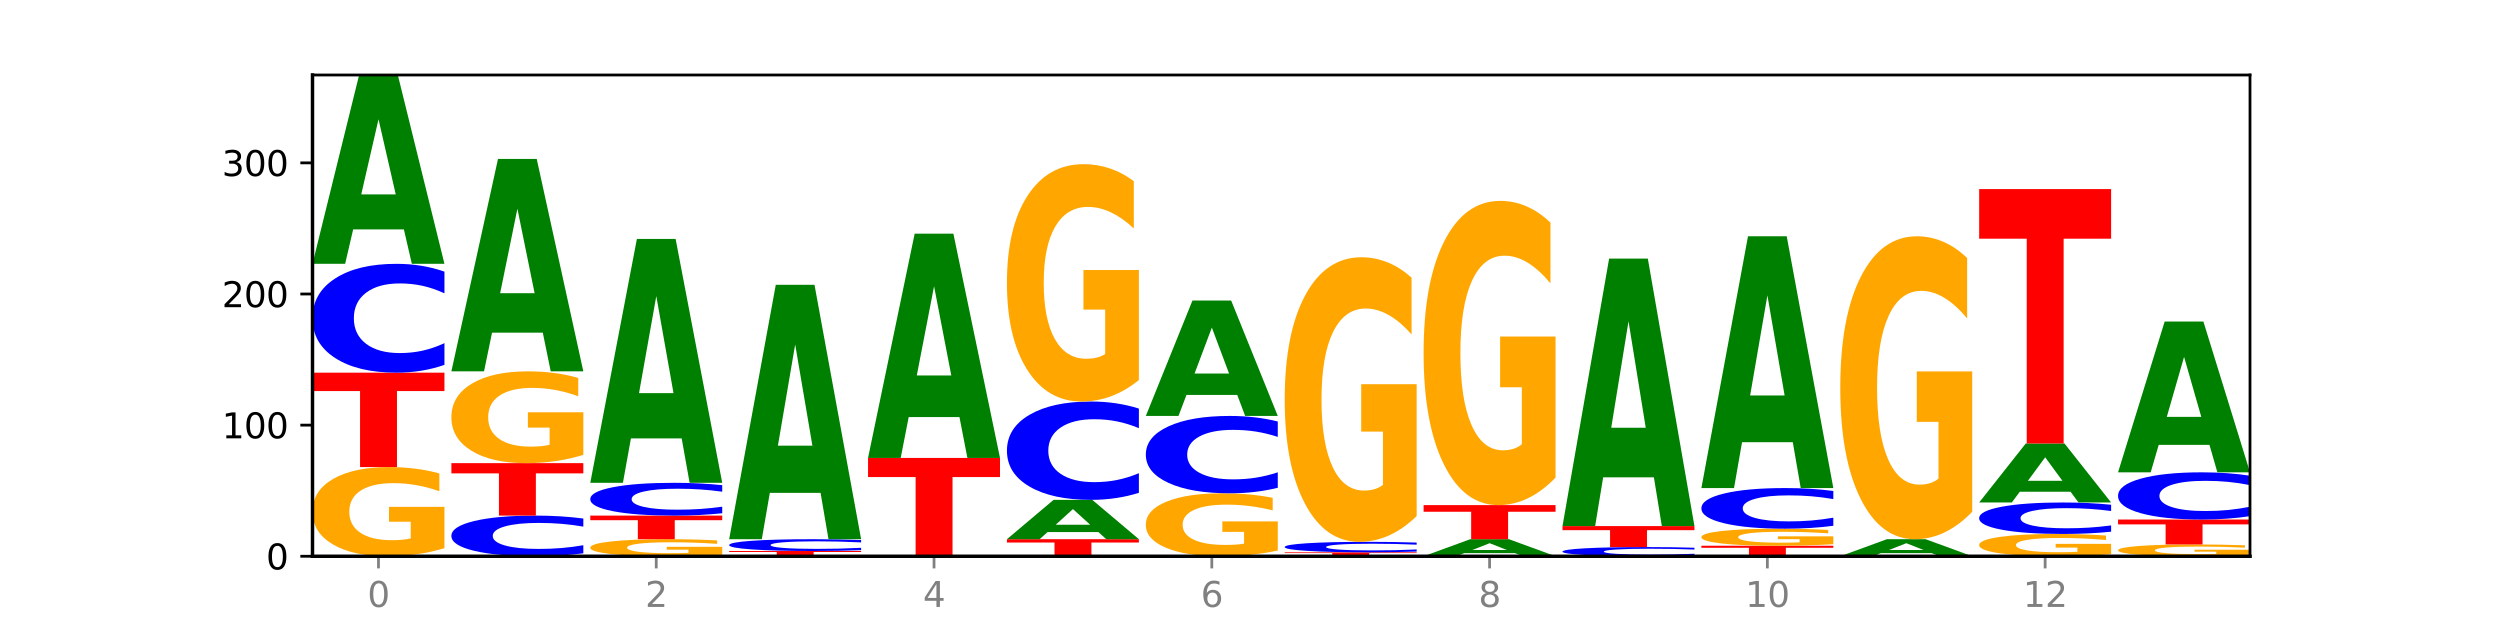 <?xml version="1.0" encoding="utf-8" standalone="no"?>
<!DOCTYPE svg PUBLIC "-//W3C//DTD SVG 1.1//EN"
  "http://www.w3.org/Graphics/SVG/1.1/DTD/svg11.dtd">
<svg xmlns:xlink="http://www.w3.org/1999/xlink" width="720pt" height="180pt" viewBox="0 0 720 180" xmlns="http://www.w3.org/2000/svg" version="1.1">
 <defs>
  <style type="text/css">*{stroke-linejoin: round; stroke-linecap: butt}</style>
 </defs>
 <g id="figure_1">
  <g id="patch_1">
   <path d="M 0 180 
L 720 180 
L 720 0 
L 0 0 
z
" style="fill: #ffffff"/>
  </g>
  <g id="axes_1">
   <g id="patch_2">
    <path d="M 90 160.2 
L 648 160.2 
L 648 21.6 
L 90 21.6 
z
" style="fill: #ffffff"/>
   </g>
   <g id="line2d_1">
    <path d="M 90 160.2 
L 648 160.2 
" clip-path="url(#p941b527824)" style="fill: none; stroke: #000000; stroke-width: 0.5; stroke-linecap: square"/>
   </g>
   <g id="patch_3">
    <path d="M 128 157.876 
Q 124.168 159.038 120.046 159.622 
Q 115.924 160.2 111.529 160.2 
Q 101.599 160.2 95.8 156.741 
Q 90 153.283 90 147.368 
Q 90 141.384 95.902 137.952 
Q 101.812 134.519 112.091 134.519 
Q 116.052 134.519 119.68 134.986 
Q 123.316 135.448 126.535 136.36 
L 126.535 141.479 
Q 123.214 140.307 119.926 139.729 
Q 116.639 139.145 113.335 139.145 
Q 107.22 139.145 103.907 141.278 
Q 100.594 143.405 100.594 147.368 
Q 100.594 151.293 103.788 153.436 
Q 106.982 155.574 112.858 155.574 
Q 114.459 155.574 115.83 155.452 
Q 117.201 155.325 118.291 155.06 
L 118.291 150.253 
L 112.032 150.253 
L 112.032 145.972 
L 128 145.972 
L 128 157.876 
z
" clip-path="url(#p941b527824)" style="fill: #ffa600"/>
   </g>
   <g id="patch_4">
    <path d="M 90 107.328 
L 128 107.328 
L 128 112.631 
L 114.329 112.631 
L 114.329 134.519 
L 103.698 134.519 
L 103.698 112.631 
L 90 112.631 
L 90 107.328 
z
" clip-path="url(#p941b527824)" style="fill: #ff0000"/>
   </g>
   <g id="patch_5">
    <path d="M 128 105.081 
Q 124.821 106.195 121.384 106.758 
Q 117.947 107.328 114.204 107.328 
Q 103.04 107.328 96.52 103.106 
Q 90 98.885 90 91.665 
Q 90 84.419 96.52 80.204 
Q 103.04 75.983 114.204 75.983 
Q 117.947 75.983 121.384 76.552 
Q 124.821 77.116 128 78.229 
L 128 84.478 
Q 124.793 83.001 121.681 82.315 
Q 118.569 81.629 115.132 81.629 
Q 108.966 81.629 105.434 84.303 
Q 101.91 86.971 101.91 91.665 
Q 101.91 96.34 105.434 99.014 
Q 108.966 101.682 115.132 101.682 
Q 118.569 101.682 121.681 100.996 
Q 124.793 100.303 128 98.826 
L 128 105.081 
z
" clip-path="url(#p941b527824)" style="fill: #0000ff"/>
   </g>
   <g id="patch_6">
    <path d="M 116.323 66.076 
L 101.708 66.076 
L 99.401 75.983 
L 90 75.983 
L 103.425 21.6 
L 114.575 21.6 
L 128 75.983 
L 118.607 75.983 
L 116.323 66.076 
z
M 104.039 55.982 
L 113.969 55.982 
L 109.012 34.351 
L 104.039 55.982 
z
" clip-path="url(#p941b527824)" style="fill: #008000"/>
   </g>
   <g id="patch_7">
    <path d="M 168 159.361 
Q 164.821 159.777 161.384 159.987 
Q 157.947 160.2 154.204 160.2 
Q 143.04 160.2 136.52 158.623 
Q 130 157.046 130 154.35 
Q 130 151.644 136.52 150.069 
Q 143.04 148.493 154.204 148.493 
Q 157.947 148.493 161.384 148.705 
Q 164.821 148.916 168 149.332 
L 168 151.666 
Q 164.793 151.114 161.681 150.858 
Q 158.569 150.601 155.132 150.601 
Q 148.966 150.601 145.434 151.6 
Q 141.91 152.597 141.91 154.35 
Q 141.91 156.096 145.434 157.095 
Q 148.966 158.091 155.132 158.091 
Q 158.569 158.091 161.681 157.835 
Q 164.793 157.576 168 157.025 
L 168 159.361 
z
" clip-path="url(#p941b527824)" style="fill: #0000ff"/>
   </g>
   <g id="patch_8">
    <path d="M 130 133.386 
L 168 133.386 
L 168 136.333 
L 154.329 136.333 
L 154.329 148.493 
L 143.698 148.493 
L 143.698 136.333 
L 130 136.333 
L 130 133.386 
z
" clip-path="url(#p941b527824)" style="fill: #ff0000"/>
   </g>
   <g id="patch_9">
    <path d="M 168 130.995 
Q 164.168 132.19 160.046 132.791 
Q 155.924 133.386 151.529 133.386 
Q 141.599 133.386 135.8 129.826 
Q 130 126.265 130 120.177 
Q 130 114.017 135.902 110.484 
Q 141.812 106.95 152.091 106.95 
Q 156.052 106.95 159.68 107.431 
Q 163.316 107.906 166.535 108.845 
L 166.535 114.115 
Q 163.214 112.908 159.926 112.313 
Q 156.639 111.712 153.335 111.712 
Q 147.22 111.712 143.907 113.908 
Q 140.594 116.097 140.594 120.177 
Q 140.594 124.218 143.788 126.424 
Q 146.982 128.625 152.858 128.625 
Q 154.459 128.625 155.83 128.499 
Q 157.201 128.368 158.291 128.095 
L 158.291 123.147 
L 152.032 123.147 
L 152.032 118.74 
L 168 118.74 
L 168 130.995 
z
" clip-path="url(#p941b527824)" style="fill: #ffa600"/>
   </g>
   <g id="patch_10">
    <path d="M 156.323 95.805 
L 141.708 95.805 
L 139.401 106.95 
L 130 106.95 
L 143.425 45.77 
L 154.575 45.77 
L 168 106.95 
L 158.607 106.95 
L 156.323 95.805 
z
M 144.039 84.45 
L 153.969 84.45 
L 149.012 60.115 
L 144.039 84.45 
z
" clip-path="url(#p941b527824)" style="fill: #008000"/>
   </g>
   <g id="patch_11">
    <path d="M 208 159.756 
Q 204.168 159.978 200.046 160.089 
Q 195.924 160.2 191.529 160.2 
Q 181.599 160.2 175.8 159.539 
Q 170 158.878 170 157.747 
Q 170 156.603 175.902 155.947 
Q 181.812 155.29 192.091 155.29 
Q 196.052 155.29 199.68 155.38 
Q 203.316 155.468 206.535 155.642 
L 206.535 156.621 
Q 203.214 156.397 199.926 156.286 
Q 196.639 156.175 193.335 156.175 
Q 187.22 156.175 183.907 156.583 
Q 180.594 156.989 180.594 157.747 
Q 180.594 158.497 183.788 158.907 
Q 186.982 159.316 192.858 159.316 
Q 194.459 159.316 195.83 159.292 
Q 197.201 159.268 198.291 159.217 
L 198.291 158.298 
L 192.032 158.298 
L 192.032 157.48 
L 208 157.48 
L 208 159.756 
z
" clip-path="url(#p941b527824)" style="fill: #ffa600"/>
   </g>
   <g id="patch_12">
    <path d="M 170 148.493 
L 208 148.493 
L 208 149.818 
L 194.329 149.818 
L 194.329 155.29 
L 183.698 155.29 
L 183.698 149.818 
L 170 149.818 
L 170 148.493 
z
" clip-path="url(#p941b527824)" style="fill: #ff0000"/>
   </g>
   <g id="patch_13">
    <path d="M 208 147.816 
Q 204.821 148.151 201.384 148.321 
Q 197.947 148.493 194.204 148.493 
Q 183.04 148.493 176.52 147.221 
Q 170 145.949 170 143.775 
Q 170 141.592 176.52 140.323 
Q 183.04 139.051 194.204 139.051 
Q 197.947 139.051 201.384 139.223 
Q 204.821 139.393 208 139.728 
L 208 141.61 
Q 204.793 141.165 201.681 140.959 
Q 198.569 140.752 195.132 140.752 
Q 188.966 140.752 185.434 141.557 
Q 181.91 142.361 181.91 143.775 
Q 181.91 145.183 185.434 145.988 
Q 188.966 146.792 195.132 146.792 
Q 198.569 146.792 201.681 146.585 
Q 204.793 146.377 208 145.932 
L 208 147.816 
z
" clip-path="url(#p941b527824)" style="fill: #0000ff"/>
   </g>
   <g id="patch_14">
    <path d="M 196.323 126.255 
L 181.708 126.255 
L 179.401 139.051 
L 170 139.051 
L 183.425 68.807 
L 194.575 68.807 
L 208 139.051 
L 198.607 139.051 
L 196.323 126.255 
z
M 184.039 113.218 
L 193.969 113.218 
L 189.012 85.277 
L 184.039 113.218 
z
" clip-path="url(#p941b527824)" style="fill: #008000"/>
   </g>
   <g id="patch_15">
    <path d="M 210 158.689 
L 248 158.689 
L 248 158.984 
L 234.329 158.984 
L 234.329 160.2 
L 223.698 160.2 
L 223.698 158.984 
L 210 158.984 
L 210 158.689 
z
" clip-path="url(#p941b527824)" style="fill: #ff0000"/>
   </g>
   <g id="patch_16">
    <path d="M 248 158.446 
Q 244.821 158.567 241.384 158.628 
Q 237.947 158.689 234.204 158.689 
Q 223.04 158.689 216.52 158.232 
Q 210 157.774 210 156.991 
Q 210 156.205 216.52 155.748 
Q 223.04 155.29 234.204 155.29 
Q 237.947 155.29 241.384 155.352 
Q 244.821 155.413 248 155.534 
L 248 156.212 
Q 244.793 156.052 241.681 155.977 
Q 238.569 155.903 235.132 155.903 
Q 228.966 155.903 225.434 156.193 
Q 221.91 156.482 221.91 156.991 
Q 221.91 157.498 225.434 157.788 
Q 228.966 158.077 235.132 158.077 
Q 238.569 158.077 241.681 158.003 
Q 244.793 157.928 248 157.768 
L 248 158.446 
z
" clip-path="url(#p941b527824)" style="fill: #0000ff"/>
   </g>
   <g id="patch_17">
    <path d="M 236.323 141.944 
L 221.708 141.944 
L 219.401 155.29 
L 210 155.29 
L 223.425 82.025 
L 234.575 82.025 
L 248 155.29 
L 238.607 155.29 
L 236.323 141.944 
z
M 224.039 128.346 
L 233.969 128.346 
L 229.012 99.203 
L 224.039 128.346 
z
" clip-path="url(#p941b527824)" style="fill: #008000"/>
   </g>
   <g id="patch_18">
    <path d="M 250 131.876 
L 288 131.876 
L 288 137.4 
L 274.329 137.4 
L 274.329 160.2 
L 263.698 160.2 
L 263.698 137.4 
L 250 137.4 
L 250 131.876 
z
" clip-path="url(#p941b527824)" style="fill: #ff0000"/>
   </g>
   <g id="patch_19">
    <path d="M 276.323 120.111 
L 261.708 120.111 
L 259.401 131.876 
L 250 131.876 
L 263.425 67.296 
L 274.575 67.296 
L 288 131.876 
L 278.607 131.876 
L 276.323 120.111 
z
M 264.039 108.126 
L 273.969 108.126 
L 269.012 82.438 
L 264.039 108.126 
z
" clip-path="url(#p941b527824)" style="fill: #008000"/>
   </g>
   <g id="patch_20">
    <path d="M 290 155.29 
L 328 155.29 
L 328 156.248 
L 314.329 156.248 
L 314.329 160.2 
L 303.698 160.2 
L 303.698 156.248 
L 290 156.248 
L 290 155.29 
z
" clip-path="url(#p941b527824)" style="fill: #ff0000"/>
   </g>
   <g id="patch_21">
    <path d="M 316.323 153.227 
L 301.708 153.227 
L 299.401 155.29 
L 290 155.29 
L 303.425 143.961 
L 314.575 143.961 
L 328 155.29 
L 318.607 155.29 
L 316.323 153.227 
z
M 304.039 151.124 
L 313.969 151.124 
L 309.012 146.617 
L 304.039 151.124 
z
" clip-path="url(#p941b527824)" style="fill: #008000"/>
   </g>
   <g id="patch_22">
    <path d="M 328 141.93 
Q 324.821 142.937 321.384 143.446 
Q 317.947 143.961 314.204 143.961 
Q 303.04 143.961 296.52 140.146 
Q 290 136.331 290 129.807 
Q 290 123.26 296.52 119.451 
Q 303.04 115.637 314.204 115.637 
Q 317.947 115.637 321.384 116.151 
Q 324.821 116.66 328 117.667 
L 328 123.313 
Q 324.793 121.979 321.681 121.359 
Q 318.569 120.739 315.132 120.739 
Q 308.966 120.739 305.434 123.155 
Q 301.91 125.566 301.91 129.807 
Q 301.91 134.032 305.434 136.448 
Q 308.966 138.859 315.132 138.859 
Q 318.569 138.859 321.681 138.239 
Q 324.793 137.613 328 136.279 
L 328 141.93 
z
" clip-path="url(#p941b527824)" style="fill: #0000ff"/>
   </g>
   <g id="patch_23">
    <path d="M 328 109.452 
Q 324.168 112.544 320.046 114.097 
Q 315.924 115.637 311.529 115.637 
Q 301.599 115.637 295.8 106.43 
Q 290 97.224 290 81.48 
Q 290 65.552 295.902 56.416 
Q 301.812 47.281 312.091 47.281 
Q 316.052 47.281 319.68 48.523 
Q 323.316 49.752 326.535 52.18 
L 326.535 65.806 
Q 323.214 62.686 319.926 61.147 
Q 316.639 59.593 313.335 59.593 
Q 307.22 59.593 303.907 65.27 
Q 300.594 70.932 300.594 81.48 
Q 300.594 91.929 303.788 97.633 
Q 306.982 103.324 312.858 103.324 
Q 314.459 103.324 315.83 102.999 
Q 317.201 102.66 318.291 101.954 
L 318.291 89.161 
L 312.032 89.161 
L 312.032 77.766 
L 328 77.766 
L 328 109.452 
z
" clip-path="url(#p941b527824)" style="fill: #ffa600"/>
   </g>
   <g id="patch_24">
    <path d="M 368 158.56 
Q 364.168 159.38 360.046 159.792 
Q 355.924 160.2 351.529 160.2 
Q 341.599 160.2 335.8 157.759 
Q 330 155.317 330 151.142 
Q 330 146.918 335.902 144.495 
Q 341.812 142.072 352.091 142.072 
Q 356.052 142.072 359.68 142.402 
Q 363.316 142.728 366.535 143.372 
L 366.535 146.985 
Q 363.214 146.158 359.926 145.75 
Q 356.639 145.338 353.335 145.338 
Q 347.22 145.338 343.907 146.843 
Q 340.594 148.345 340.594 151.142 
Q 340.594 153.913 343.788 155.426 
Q 346.982 156.935 352.858 156.935 
Q 354.459 156.935 355.83 156.849 
Q 357.201 156.759 358.291 156.571 
L 358.291 153.179 
L 352.032 153.179 
L 352.032 150.157 
L 368 150.157 
L 368 158.56 
z
" clip-path="url(#p941b527824)" style="fill: #ffa600"/>
   </g>
   <g id="patch_25">
    <path d="M 368 140.475 
Q 364.821 141.267 361.384 141.667 
Q 357.947 142.072 354.204 142.072 
Q 343.04 142.072 336.52 139.072 
Q 330 136.071 330 130.939 
Q 330 125.788 336.52 122.792 
Q 343.04 119.791 354.204 119.791 
Q 357.947 119.791 361.384 120.196 
Q 364.821 120.596 368 121.388 
L 368 125.829 
Q 364.793 124.78 361.681 124.292 
Q 358.569 123.804 355.132 123.804 
Q 348.966 123.804 345.434 125.705 
Q 341.91 127.602 341.91 130.939 
Q 341.91 134.262 345.434 136.163 
Q 348.966 138.059 355.132 138.059 
Q 358.569 138.059 361.681 137.571 
Q 364.793 137.079 368 136.029 
L 368 140.475 
z
" clip-path="url(#p941b527824)" style="fill: #0000ff"/>
   </g>
   <g id="patch_26">
    <path d="M 356.323 113.737 
L 341.708 113.737 
L 339.401 119.791 
L 330 119.791 
L 343.425 86.557 
L 354.575 86.557 
L 368 119.791 
L 358.607 119.791 
L 356.323 113.737 
z
M 344.039 107.568 
L 353.969 107.568 
L 349.012 94.349 
L 344.039 107.568 
z
" clip-path="url(#p941b527824)" style="fill: #008000"/>
   </g>
   <g id="patch_27">
    <path d="M 370 159.067 
L 408 159.067 
L 408 159.288 
L 394.329 159.288 
L 394.329 160.2 
L 383.698 160.2 
L 383.698 159.288 
L 370 159.288 
L 370 159.067 
z
" clip-path="url(#p941b527824)" style="fill: #ff0000"/>
   </g>
   <g id="patch_28">
    <path d="M 408 158.85 
Q 404.821 158.958 401.384 159.012 
Q 397.947 159.067 394.204 159.067 
Q 383.04 159.067 376.52 158.66 
Q 370 158.253 370 157.557 
Q 370 156.859 376.52 156.453 
Q 383.04 156.046 394.204 156.046 
Q 397.947 156.046 401.384 156.101 
Q 404.821 156.155 408 156.262 
L 408 156.865 
Q 404.793 156.722 401.681 156.656 
Q 398.569 156.59 395.132 156.59 
Q 388.966 156.59 385.434 156.848 
Q 381.91 157.105 381.91 157.557 
Q 381.91 158.008 385.434 158.266 
Q 388.966 158.523 395.132 158.523 
Q 398.569 158.523 401.681 158.457 
Q 404.793 158.39 408 158.248 
L 408 158.85 
z
" clip-path="url(#p941b527824)" style="fill: #0000ff"/>
   </g>
   <g id="patch_29">
    <path d="M 408 148.631 
Q 404.168 152.338 400.046 154.201 
Q 395.924 156.046 391.529 156.046 
Q 381.599 156.046 375.8 145.008 
Q 370 133.971 370 115.095 
Q 370 96 375.902 85.047 
Q 381.812 74.094 392.091 74.094 
Q 396.052 74.094 399.68 75.584 
Q 403.316 77.057 406.535 79.969 
L 406.535 96.305 
Q 403.214 92.563 399.926 90.718 
Q 396.639 88.856 393.335 88.856 
Q 387.22 88.856 383.907 95.661 
Q 380.594 102.45 380.594 115.095 
Q 380.594 127.623 383.788 134.462 
Q 386.982 141.284 392.858 141.284 
Q 394.459 141.284 395.83 140.895 
Q 397.201 140.488 398.291 139.642 
L 398.291 124.305 
L 392.032 124.305 
L 392.032 110.643 
L 408 110.643 
L 408 148.631 
z
" clip-path="url(#p941b527824)" style="fill: #ffa600"/>
   </g>
   <g id="patch_30">
    <path d="M 436.323 159.306 
L 421.708 159.306 
L 419.401 160.2 
L 410 160.2 
L 423.425 155.29 
L 434.575 155.29 
L 448 160.2 
L 438.607 160.2 
L 436.323 159.306 
z
M 424.039 158.394 
L 433.969 158.394 
L 429.012 156.442 
L 424.039 158.394 
z
" clip-path="url(#p941b527824)" style="fill: #008000"/>
   </g>
   <g id="patch_31">
    <path d="M 410 145.471 
L 448 145.471 
L 448 147.386 
L 434.329 147.386 
L 434.329 155.29 
L 423.698 155.29 
L 423.698 147.386 
L 410 147.386 
L 410 145.471 
z
" clip-path="url(#p941b527824)" style="fill: #ff0000"/>
   </g>
   <g id="patch_32">
    <path d="M 448 137.544 
Q 444.168 141.508 440.046 143.499 
Q 435.924 145.471 431.529 145.471 
Q 421.599 145.471 415.8 133.671 
Q 410 121.871 410 101.69 
Q 410 81.275 415.902 69.565 
Q 421.812 57.855 432.091 57.855 
Q 436.052 57.855 439.68 59.448 
Q 443.316 61.022 446.535 64.135 
L 446.535 81.601 
Q 443.214 77.601 439.926 75.628 
Q 436.639 73.637 433.335 73.637 
Q 427.22 73.637 423.907 80.913 
Q 420.594 88.171 420.594 101.69 
Q 420.594 115.083 423.788 122.395 
Q 426.982 129.689 432.858 129.689 
Q 434.459 129.689 435.83 129.273 
Q 437.201 128.839 438.291 127.934 
L 438.291 111.536 
L 432.032 111.536 
L 432.032 96.93 
L 448 96.93 
L 448 137.544 
z
" clip-path="url(#p941b527824)" style="fill: #ffa600"/>
   </g>
   <g id="patch_33">
    <path d="M 488 160.011 
Q 484.821 160.104 481.384 160.152 
Q 477.947 160.2 474.204 160.2 
Q 463.04 160.2 456.52 159.844 
Q 450 159.488 450 158.879 
Q 450 158.268 456.52 157.912 
Q 463.04 157.556 474.204 157.556 
Q 477.947 157.556 481.384 157.604 
Q 484.821 157.652 488 157.746 
L 488 158.273 
Q 484.793 158.148 481.681 158.09 
Q 478.569 158.033 475.132 158.033 
Q 468.966 158.033 465.434 158.258 
Q 461.91 158.483 461.91 158.879 
Q 461.91 159.273 465.434 159.499 
Q 468.966 159.724 475.132 159.724 
Q 478.569 159.724 481.681 159.666 
Q 484.793 159.607 488 159.483 
L 488 160.011 
z
" clip-path="url(#p941b527824)" style="fill: #0000ff"/>
   </g>
   <g id="patch_34">
    <path d="M 450 151.514 
L 488 151.514 
L 488 152.692 
L 474.329 152.692 
L 474.329 157.556 
L 463.698 157.556 
L 463.698 152.692 
L 450 152.692 
L 450 151.514 
z
" clip-path="url(#p941b527824)" style="fill: #ff0000"/>
   </g>
   <g id="patch_35">
    <path d="M 476.323 137.479 
L 461.708 137.479 
L 459.401 151.514 
L 450 151.514 
L 463.425 74.472 
L 474.575 74.472 
L 488 151.514 
L 478.607 151.514 
L 476.323 137.479 
z
M 464.039 123.18 
L 473.969 123.18 
L 469.012 92.535 
L 464.039 123.18 
z
" clip-path="url(#p941b527824)" style="fill: #008000"/>
   </g>
   <g id="patch_36">
    <path d="M 490 157.179 
L 528 157.179 
L 528 157.768 
L 514.329 157.768 
L 514.329 160.2 
L 503.698 160.2 
L 503.698 157.768 
L 490 157.768 
L 490 157.179 
z
" clip-path="url(#p941b527824)" style="fill: #ff0000"/>
   </g>
   <g id="patch_37">
    <path d="M 528 156.735 
Q 524.168 156.957 520.046 157.068 
Q 515.924 157.179 511.529 157.179 
Q 501.599 157.179 495.8 156.518 
Q 490 155.856 490 154.725 
Q 490 153.582 495.902 152.925 
Q 501.812 152.269 512.091 152.269 
Q 516.052 152.269 519.68 152.358 
Q 523.316 152.447 526.535 152.621 
L 526.535 153.6 
Q 523.214 153.376 519.926 153.265 
Q 516.639 153.154 513.335 153.154 
Q 507.22 153.154 503.907 153.561 
Q 500.594 153.968 500.594 154.725 
Q 500.594 155.476 503.788 155.886 
Q 506.982 156.294 512.858 156.294 
Q 514.459 156.294 515.83 156.271 
Q 517.201 156.247 518.291 156.196 
L 518.291 155.277 
L 512.032 155.277 
L 512.032 154.459 
L 528 154.459 
L 528 156.735 
z
" clip-path="url(#p941b527824)" style="fill: #ffa600"/>
   </g>
   <g id="patch_38">
    <path d="M 528 151.43 
Q 524.821 151.846 521.384 152.056 
Q 517.947 152.269 514.204 152.269 
Q 503.04 152.269 496.52 150.692 
Q 490 149.116 490 146.419 
Q 490 143.713 496.52 142.139 
Q 503.04 140.562 514.204 140.562 
Q 517.947 140.562 521.384 140.775 
Q 524.821 140.985 528 141.401 
L 528 143.735 
Q 524.793 143.183 521.681 142.927 
Q 518.569 142.671 515.132 142.671 
Q 508.966 142.671 505.434 143.669 
Q 501.91 144.666 501.91 146.419 
Q 501.91 148.165 505.434 149.164 
Q 508.966 150.16 515.132 150.16 
Q 518.569 150.16 521.681 149.904 
Q 524.793 149.645 528 149.094 
L 528 151.43 
z
" clip-path="url(#p941b527824)" style="fill: #0000ff"/>
   </g>
   <g id="patch_39">
    <path d="M 516.323 127.353 
L 501.708 127.353 
L 499.401 140.562 
L 490 140.562 
L 503.425 68.052 
L 514.575 68.052 
L 528 140.562 
L 518.607 140.562 
L 516.323 127.353 
z
M 504.039 113.895 
L 513.969 113.895 
L 509.012 85.053 
L 504.039 113.895 
z
" clip-path="url(#p941b527824)" style="fill: #008000"/>
   </g>
   <g id="patch_40">
    <path d="M 556.323 159.306 
L 541.708 159.306 
L 539.401 160.2 
L 530 160.2 
L 543.425 155.29 
L 554.575 155.29 
L 568 160.2 
L 558.607 160.2 
L 556.323 159.306 
z
M 544.039 158.394 
L 553.969 158.394 
L 549.012 156.442 
L 544.039 158.394 
z
" clip-path="url(#p941b527824)" style="fill: #008000"/>
   </g>
   <g id="patch_41">
    <path d="M 568 147.397 
Q 564.168 151.344 560.046 153.326 
Q 555.924 155.29 551.529 155.29 
Q 541.599 155.29 535.8 143.541 
Q 530 131.791 530 111.698 
Q 530 91.371 535.902 79.711 
Q 541.812 68.052 552.091 68.052 
Q 556.052 68.052 559.68 69.638 
Q 563.316 71.205 566.535 74.305 
L 566.535 91.695 
Q 563.214 87.712 559.926 85.748 
Q 556.639 83.766 553.335 83.766 
Q 547.22 83.766 543.907 91.01 
Q 540.594 98.237 540.594 111.698 
Q 540.594 125.034 543.788 132.314 
Q 546.982 139.576 552.858 139.576 
Q 554.459 139.576 555.83 139.162 
Q 557.201 138.729 558.291 137.828 
L 558.291 121.501 
L 552.032 121.501 
L 552.032 106.959 
L 568 106.959 
L 568 147.397 
z
" clip-path="url(#p941b527824)" style="fill: #ffa600"/>
   </g>
   <g id="patch_42">
    <path d="M 608 159.619 
Q 604.168 159.91 600.046 160.055 
Q 595.924 160.2 591.529 160.2 
Q 581.599 160.2 575.8 159.335 
Q 570 158.471 570 156.992 
Q 570 155.496 575.902 154.638 
Q 581.812 153.78 592.091 153.78 
Q 596.052 153.78 599.68 153.897 
Q 603.316 154.012 606.535 154.24 
L 606.535 155.52 
Q 603.214 155.227 599.926 155.082 
Q 596.639 154.936 593.335 154.936 
Q 587.22 154.936 583.907 155.469 
Q 580.594 156.001 580.594 156.992 
Q 580.594 157.973 583.788 158.509 
Q 586.982 159.044 592.858 159.044 
Q 594.459 159.044 595.83 159.013 
Q 597.201 158.981 598.291 158.915 
L 598.291 157.713 
L 592.032 157.713 
L 592.032 156.643 
L 608 156.643 
L 608 159.619 
z
" clip-path="url(#p941b527824)" style="fill: #ffa600"/>
   </g>
   <g id="patch_43">
    <path d="M 608 153.13 
Q 604.821 153.452 601.384 153.615 
Q 597.947 153.78 594.204 153.78 
Q 583.04 153.78 576.52 152.559 
Q 570 151.338 570 149.251 
Q 570 147.156 576.52 145.937 
Q 583.04 144.716 594.204 144.716 
Q 597.947 144.716 601.384 144.881 
Q 604.821 145.044 608 145.366 
L 608 147.173 
Q 604.793 146.746 601.681 146.547 
Q 598.569 146.349 595.132 146.349 
Q 588.966 146.349 585.434 147.122 
Q 581.91 147.893 581.91 149.251 
Q 581.91 150.603 585.434 151.376 
Q 588.966 152.147 595.132 152.147 
Q 598.569 152.147 601.681 151.949 
Q 604.793 151.748 608 151.322 
L 608 153.13 
z
" clip-path="url(#p941b527824)" style="fill: #0000ff"/>
   </g>
   <g id="patch_44">
    <path d="M 596.323 141.62 
L 581.708 141.62 
L 579.401 144.716 
L 570 144.716 
L 583.425 127.722 
L 594.575 127.722 
L 608 144.716 
L 598.607 144.716 
L 596.323 141.62 
z
M 584.039 138.466 
L 593.969 138.466 
L 589.012 131.706 
L 584.039 138.466 
z
" clip-path="url(#p941b527824)" style="fill: #008000"/>
   </g>
   <g id="patch_45">
    <path d="M 570 54.456 
L 608 54.456 
L 608 68.745 
L 594.329 68.745 
L 594.329 127.722 
L 583.698 127.722 
L 583.698 68.745 
L 570 68.745 
L 570 54.456 
z
" clip-path="url(#p941b527824)" style="fill: #ff0000"/>
   </g>
   <g id="patch_46">
    <path d="M 648 159.892 
Q 644.168 160.046 640.046 160.123 
Q 635.924 160.2 631.529 160.2 
Q 621.599 160.2 615.8 159.742 
Q 610 159.284 610 158.502 
Q 610 157.71 615.902 157.255 
Q 621.812 156.801 632.091 156.801 
Q 636.052 156.801 639.68 156.863 
Q 643.316 156.924 646.535 157.045 
L 646.535 157.722 
Q 643.214 157.567 639.926 157.491 
Q 636.639 157.413 633.335 157.413 
Q 627.22 157.413 623.907 157.696 
Q 620.594 157.977 620.594 158.502 
Q 620.594 159.021 623.788 159.305 
Q 626.982 159.588 632.858 159.588 
Q 634.459 159.588 635.83 159.572 
Q 637.201 159.555 638.291 159.52 
L 638.291 158.884 
L 632.032 158.884 
L 632.032 158.317 
L 648 158.317 
L 648 159.892 
z
" clip-path="url(#p941b527824)" style="fill: #ffa600"/>
   </g>
   <g id="patch_47">
    <path d="M 610 149.626 
L 648 149.626 
L 648 151.025 
L 634.329 151.025 
L 634.329 156.801 
L 623.698 156.801 
L 623.698 151.025 
L 610 151.025 
L 610 149.626 
z
" clip-path="url(#p941b527824)" style="fill: #ff0000"/>
   </g>
   <g id="patch_48">
    <path d="M 648 148.651 
Q 644.821 149.134 641.384 149.378 
Q 637.947 149.626 634.204 149.626 
Q 623.04 149.626 616.52 147.795 
Q 610 145.963 610 142.832 
Q 610 139.689 616.52 137.861 
Q 623.04 136.03 634.204 136.03 
Q 637.947 136.03 641.384 136.277 
Q 644.821 136.521 648 137.005 
L 648 139.715 
Q 644.793 139.074 641.681 138.777 
Q 638.569 138.479 635.132 138.479 
Q 628.966 138.479 625.434 139.639 
Q 621.91 140.796 621.91 142.832 
Q 621.91 144.86 625.434 146.02 
Q 628.966 147.177 635.132 147.177 
Q 638.569 147.177 641.681 146.879 
Q 644.793 146.578 648 145.938 
L 648 148.651 
z
" clip-path="url(#p941b527824)" style="fill: #0000ff"/>
   </g>
   <g id="patch_49">
    <path d="M 636.323 128.118 
L 621.708 128.118 
L 619.401 136.03 
L 610 136.03 
L 623.425 92.599 
L 634.575 92.599 
L 648 136.03 
L 638.607 136.03 
L 636.323 128.118 
z
M 624.039 120.058 
L 633.969 120.058 
L 629.012 102.782 
L 624.039 120.058 
z
" clip-path="url(#p941b527824)" style="fill: #008000"/>
   </g>
   <g id="matplotlib.axis_1">
    <g id="xtick_1">
     <g id="line2d_2">
      <defs>
       <path id="m096f037464" d="M 0 0 
L 0 3.5 
" style="stroke: #808080; stroke-width: 0.8"/>
      </defs>
      <g>
       <use xlink:href="#m096f037464" x="109" y="160.2" style="fill: #808080; stroke: #808080; stroke-width: 0.8"/>
      </g>
     </g>
     <g id="text_1">
      <!-- 0 -->
      <g style="fill: #808080" transform="translate(105.819 174.798) scale(0.1 -0.1)">
       <defs>
        <path id="DejaVuSans-30" d="M 2034 4250 
Q 1547 4250 1301 3770 
Q 1056 3291 1056 2328 
Q 1056 1369 1301 889 
Q 1547 409 2034 409 
Q 2525 409 2770 889 
Q 3016 1369 3016 2328 
Q 3016 3291 2770 3770 
Q 2525 4250 2034 4250 
z
M 2034 4750 
Q 2819 4750 3233 4129 
Q 3647 3509 3647 2328 
Q 3647 1150 3233 529 
Q 2819 -91 2034 -91 
Q 1250 -91 836 529 
Q 422 1150 422 2328 
Q 422 3509 836 4129 
Q 1250 4750 2034 4750 
z
" transform="scale(0.016)"/>
       </defs>
       <use xlink:href="#DejaVuSans-30"/>
      </g>
     </g>
    </g>
    <g id="xtick_2">
     <g id="line2d_3">
      <g>
       <use xlink:href="#m096f037464" x="189" y="160.2" style="fill: #808080; stroke: #808080; stroke-width: 0.8"/>
      </g>
     </g>
     <g id="text_2">
      <!-- 2 -->
      <g style="fill: #808080" transform="translate(185.819 174.798) scale(0.1 -0.1)">
       <defs>
        <path id="DejaVuSans-32" d="M 1228 531 
L 3431 531 
L 3431 0 
L 469 0 
L 469 531 
Q 828 903 1448 1529 
Q 2069 2156 2228 2338 
Q 2531 2678 2651 2914 
Q 2772 3150 2772 3378 
Q 2772 3750 2511 3984 
Q 2250 4219 1831 4219 
Q 1534 4219 1204 4116 
Q 875 4013 500 3803 
L 500 4441 
Q 881 4594 1212 4672 
Q 1544 4750 1819 4750 
Q 2544 4750 2975 4387 
Q 3406 4025 3406 3419 
Q 3406 3131 3298 2873 
Q 3191 2616 2906 2266 
Q 2828 2175 2409 1742 
Q 1991 1309 1228 531 
z
" transform="scale(0.016)"/>
       </defs>
       <use xlink:href="#DejaVuSans-32"/>
      </g>
     </g>
    </g>
    <g id="xtick_3">
     <g id="line2d_4">
      <g>
       <use xlink:href="#m096f037464" x="269" y="160.2" style="fill: #808080; stroke: #808080; stroke-width: 0.8"/>
      </g>
     </g>
     <g id="text_3">
      <!-- 4 -->
      <g style="fill: #808080" transform="translate(265.819 174.798) scale(0.1 -0.1)">
       <defs>
        <path id="DejaVuSans-34" d="M 2419 4116 
L 825 1625 
L 2419 1625 
L 2419 4116 
z
M 2253 4666 
L 3047 4666 
L 3047 1625 
L 3713 1625 
L 3713 1100 
L 3047 1100 
L 3047 0 
L 2419 0 
L 2419 1100 
L 313 1100 
L 313 1709 
L 2253 4666 
z
" transform="scale(0.016)"/>
       </defs>
       <use xlink:href="#DejaVuSans-34"/>
      </g>
     </g>
    </g>
    <g id="xtick_4">
     <g id="line2d_5">
      <g>
       <use xlink:href="#m096f037464" x="349" y="160.2" style="fill: #808080; stroke: #808080; stroke-width: 0.8"/>
      </g>
     </g>
     <g id="text_4">
      <!-- 6 -->
      <g style="fill: #808080" transform="translate(345.819 174.798) scale(0.1 -0.1)">
       <defs>
        <path id="DejaVuSans-36" d="M 2113 2584 
Q 1688 2584 1439 2293 
Q 1191 2003 1191 1497 
Q 1191 994 1439 701 
Q 1688 409 2113 409 
Q 2538 409 2786 701 
Q 3034 994 3034 1497 
Q 3034 2003 2786 2293 
Q 2538 2584 2113 2584 
z
M 3366 4563 
L 3366 3988 
Q 3128 4100 2886 4159 
Q 2644 4219 2406 4219 
Q 1781 4219 1451 3797 
Q 1122 3375 1075 2522 
Q 1259 2794 1537 2939 
Q 1816 3084 2150 3084 
Q 2853 3084 3261 2657 
Q 3669 2231 3669 1497 
Q 3669 778 3244 343 
Q 2819 -91 2113 -91 
Q 1303 -91 875 529 
Q 447 1150 447 2328 
Q 447 3434 972 4092 
Q 1497 4750 2381 4750 
Q 2619 4750 2861 4703 
Q 3103 4656 3366 4563 
z
" transform="scale(0.016)"/>
       </defs>
       <use xlink:href="#DejaVuSans-36"/>
      </g>
     </g>
    </g>
    <g id="xtick_5">
     <g id="line2d_6">
      <g>
       <use xlink:href="#m096f037464" x="429" y="160.2" style="fill: #808080; stroke: #808080; stroke-width: 0.8"/>
      </g>
     </g>
     <g id="text_5">
      <!-- 8 -->
      <g style="fill: #808080" transform="translate(425.819 174.798) scale(0.1 -0.1)">
       <defs>
        <path id="DejaVuSans-38" d="M 2034 2216 
Q 1584 2216 1326 1975 
Q 1069 1734 1069 1313 
Q 1069 891 1326 650 
Q 1584 409 2034 409 
Q 2484 409 2743 651 
Q 3003 894 3003 1313 
Q 3003 1734 2745 1975 
Q 2488 2216 2034 2216 
z
M 1403 2484 
Q 997 2584 770 2862 
Q 544 3141 544 3541 
Q 544 4100 942 4425 
Q 1341 4750 2034 4750 
Q 2731 4750 3128 4425 
Q 3525 4100 3525 3541 
Q 3525 3141 3298 2862 
Q 3072 2584 2669 2484 
Q 3125 2378 3379 2068 
Q 3634 1759 3634 1313 
Q 3634 634 3220 271 
Q 2806 -91 2034 -91 
Q 1263 -91 848 271 
Q 434 634 434 1313 
Q 434 1759 690 2068 
Q 947 2378 1403 2484 
z
M 1172 3481 
Q 1172 3119 1398 2916 
Q 1625 2713 2034 2713 
Q 2441 2713 2670 2916 
Q 2900 3119 2900 3481 
Q 2900 3844 2670 4047 
Q 2441 4250 2034 4250 
Q 1625 4250 1398 4047 
Q 1172 3844 1172 3481 
z
" transform="scale(0.016)"/>
       </defs>
       <use xlink:href="#DejaVuSans-38"/>
      </g>
     </g>
    </g>
    <g id="xtick_6">
     <g id="line2d_7">
      <g>
       <use xlink:href="#m096f037464" x="509" y="160.2" style="fill: #808080; stroke: #808080; stroke-width: 0.8"/>
      </g>
     </g>
     <g id="text_6">
      <!-- 10 -->
      <g style="fill: #808080" transform="translate(502.637 174.798) scale(0.1 -0.1)">
       <defs>
        <path id="DejaVuSans-31" d="M 794 531 
L 1825 531 
L 1825 4091 
L 703 3866 
L 703 4441 
L 1819 4666 
L 2450 4666 
L 2450 531 
L 3481 531 
L 3481 0 
L 794 0 
L 794 531 
z
" transform="scale(0.016)"/>
       </defs>
       <use xlink:href="#DejaVuSans-31"/>
       <use xlink:href="#DejaVuSans-30" x="63.623"/>
      </g>
     </g>
    </g>
    <g id="xtick_7">
     <g id="line2d_8">
      <g>
       <use xlink:href="#m096f037464" x="589" y="160.2" style="fill: #808080; stroke: #808080; stroke-width: 0.8"/>
      </g>
     </g>
     <g id="text_7">
      <!-- 12 -->
      <g style="fill: #808080" transform="translate(582.638 174.798) scale(0.1 -0.1)">
       <use xlink:href="#DejaVuSans-31"/>
       <use xlink:href="#DejaVuSans-32" x="63.623"/>
      </g>
     </g>
    </g>
   </g>
   <g id="matplotlib.axis_2">
    <g id="ytick_1">
     <g id="line2d_9">
      <defs>
       <path id="m039a5e2ee2" d="M 0 0 
L -3.5 0 
" style="stroke: #000000; stroke-width: 0.8"/>
      </defs>
      <g>
       <use xlink:href="#m039a5e2ee2" x="90" y="160.2" style="stroke: #000000; stroke-width: 0.8"/>
      </g>
     </g>
     <g id="text_8">
      <!-- 0 -->
      <g transform="translate(76.638 163.999) scale(0.1 -0.1)">
       <use xlink:href="#DejaVuSans-30"/>
      </g>
     </g>
    </g>
    <g id="ytick_2">
     <g id="line2d_10">
      <g>
       <use xlink:href="#m039a5e2ee2" x="90" y="122.434" style="stroke: #000000; stroke-width: 0.8"/>
      </g>
     </g>
     <g id="text_9">
      <!-- 100 -->
      <g transform="translate(63.913 126.234) scale(0.1 -0.1)">
       <use xlink:href="#DejaVuSans-31"/>
       <use xlink:href="#DejaVuSans-30" x="63.623"/>
       <use xlink:href="#DejaVuSans-30" x="127.246"/>
      </g>
     </g>
    </g>
    <g id="ytick_3">
     <g id="line2d_11">
      <g>
       <use xlink:href="#m039a5e2ee2" x="90" y="84.669" style="stroke: #000000; stroke-width: 0.8"/>
      </g>
     </g>
     <g id="text_10">
      <!-- 200 -->
      <g transform="translate(63.913 88.468) scale(0.1 -0.1)">
       <use xlink:href="#DejaVuSans-32"/>
       <use xlink:href="#DejaVuSans-30" x="63.623"/>
       <use xlink:href="#DejaVuSans-30" x="127.246"/>
      </g>
     </g>
    </g>
    <g id="ytick_4">
     <g id="line2d_12">
      <g>
       <use xlink:href="#m039a5e2ee2" x="90" y="46.903" style="stroke: #000000; stroke-width: 0.8"/>
      </g>
     </g>
     <g id="text_11">
      <!-- 300 -->
      <g transform="translate(63.913 50.702) scale(0.1 -0.1)">
       <defs>
        <path id="DejaVuSans-33" d="M 2597 2516 
Q 3050 2419 3304 2112 
Q 3559 1806 3559 1356 
Q 3559 666 3084 287 
Q 2609 -91 1734 -91 
Q 1441 -91 1130 -33 
Q 819 25 488 141 
L 488 750 
Q 750 597 1062 519 
Q 1375 441 1716 441 
Q 2309 441 2620 675 
Q 2931 909 2931 1356 
Q 2931 1769 2642 2001 
Q 2353 2234 1838 2234 
L 1294 2234 
L 1294 2753 
L 1863 2753 
Q 2328 2753 2575 2939 
Q 2822 3125 2822 3475 
Q 2822 3834 2567 4026 
Q 2313 4219 1838 4219 
Q 1578 4219 1281 4162 
Q 984 4106 628 3988 
L 628 4550 
Q 988 4650 1302 4700 
Q 1616 4750 1894 4750 
Q 2613 4750 3031 4423 
Q 3450 4097 3450 3541 
Q 3450 3153 3228 2886 
Q 3006 2619 2597 2516 
z
" transform="scale(0.016)"/>
       </defs>
       <use xlink:href="#DejaVuSans-33"/>
       <use xlink:href="#DejaVuSans-30" x="63.623"/>
       <use xlink:href="#DejaVuSans-30" x="127.246"/>
      </g>
     </g>
    </g>
   </g>
   <g id="patch_50">
    <path d="M 90 160.2 
L 90 21.6 
" style="fill: none; stroke: #000000; stroke-linejoin: miter; stroke-linecap: square"/>
   </g>
   <g id="patch_51">
    <path d="M 648 160.2 
L 648 21.6 
" style="fill: none; stroke: #000000; stroke-width: 0.8; stroke-linejoin: miter; stroke-linecap: square"/>
   </g>
   <g id="patch_52">
    <path d="M 90 160.2 
L 648 160.2 
" style="fill: none; stroke: #000000; stroke-linejoin: miter; stroke-linecap: square"/>
   </g>
   <g id="patch_53">
    <path d="M 90 21.6 
L 648 21.6 
" style="fill: none; stroke: #000000; stroke-width: 0.8; stroke-linejoin: miter; stroke-linecap: square"/>
   </g>
  </g>
 </g>
 <defs>
  <clipPath id="p941b527824">
   <rect x="90" y="21.6" width="558" height="138.6"/>
  </clipPath>
 </defs>
</svg>
